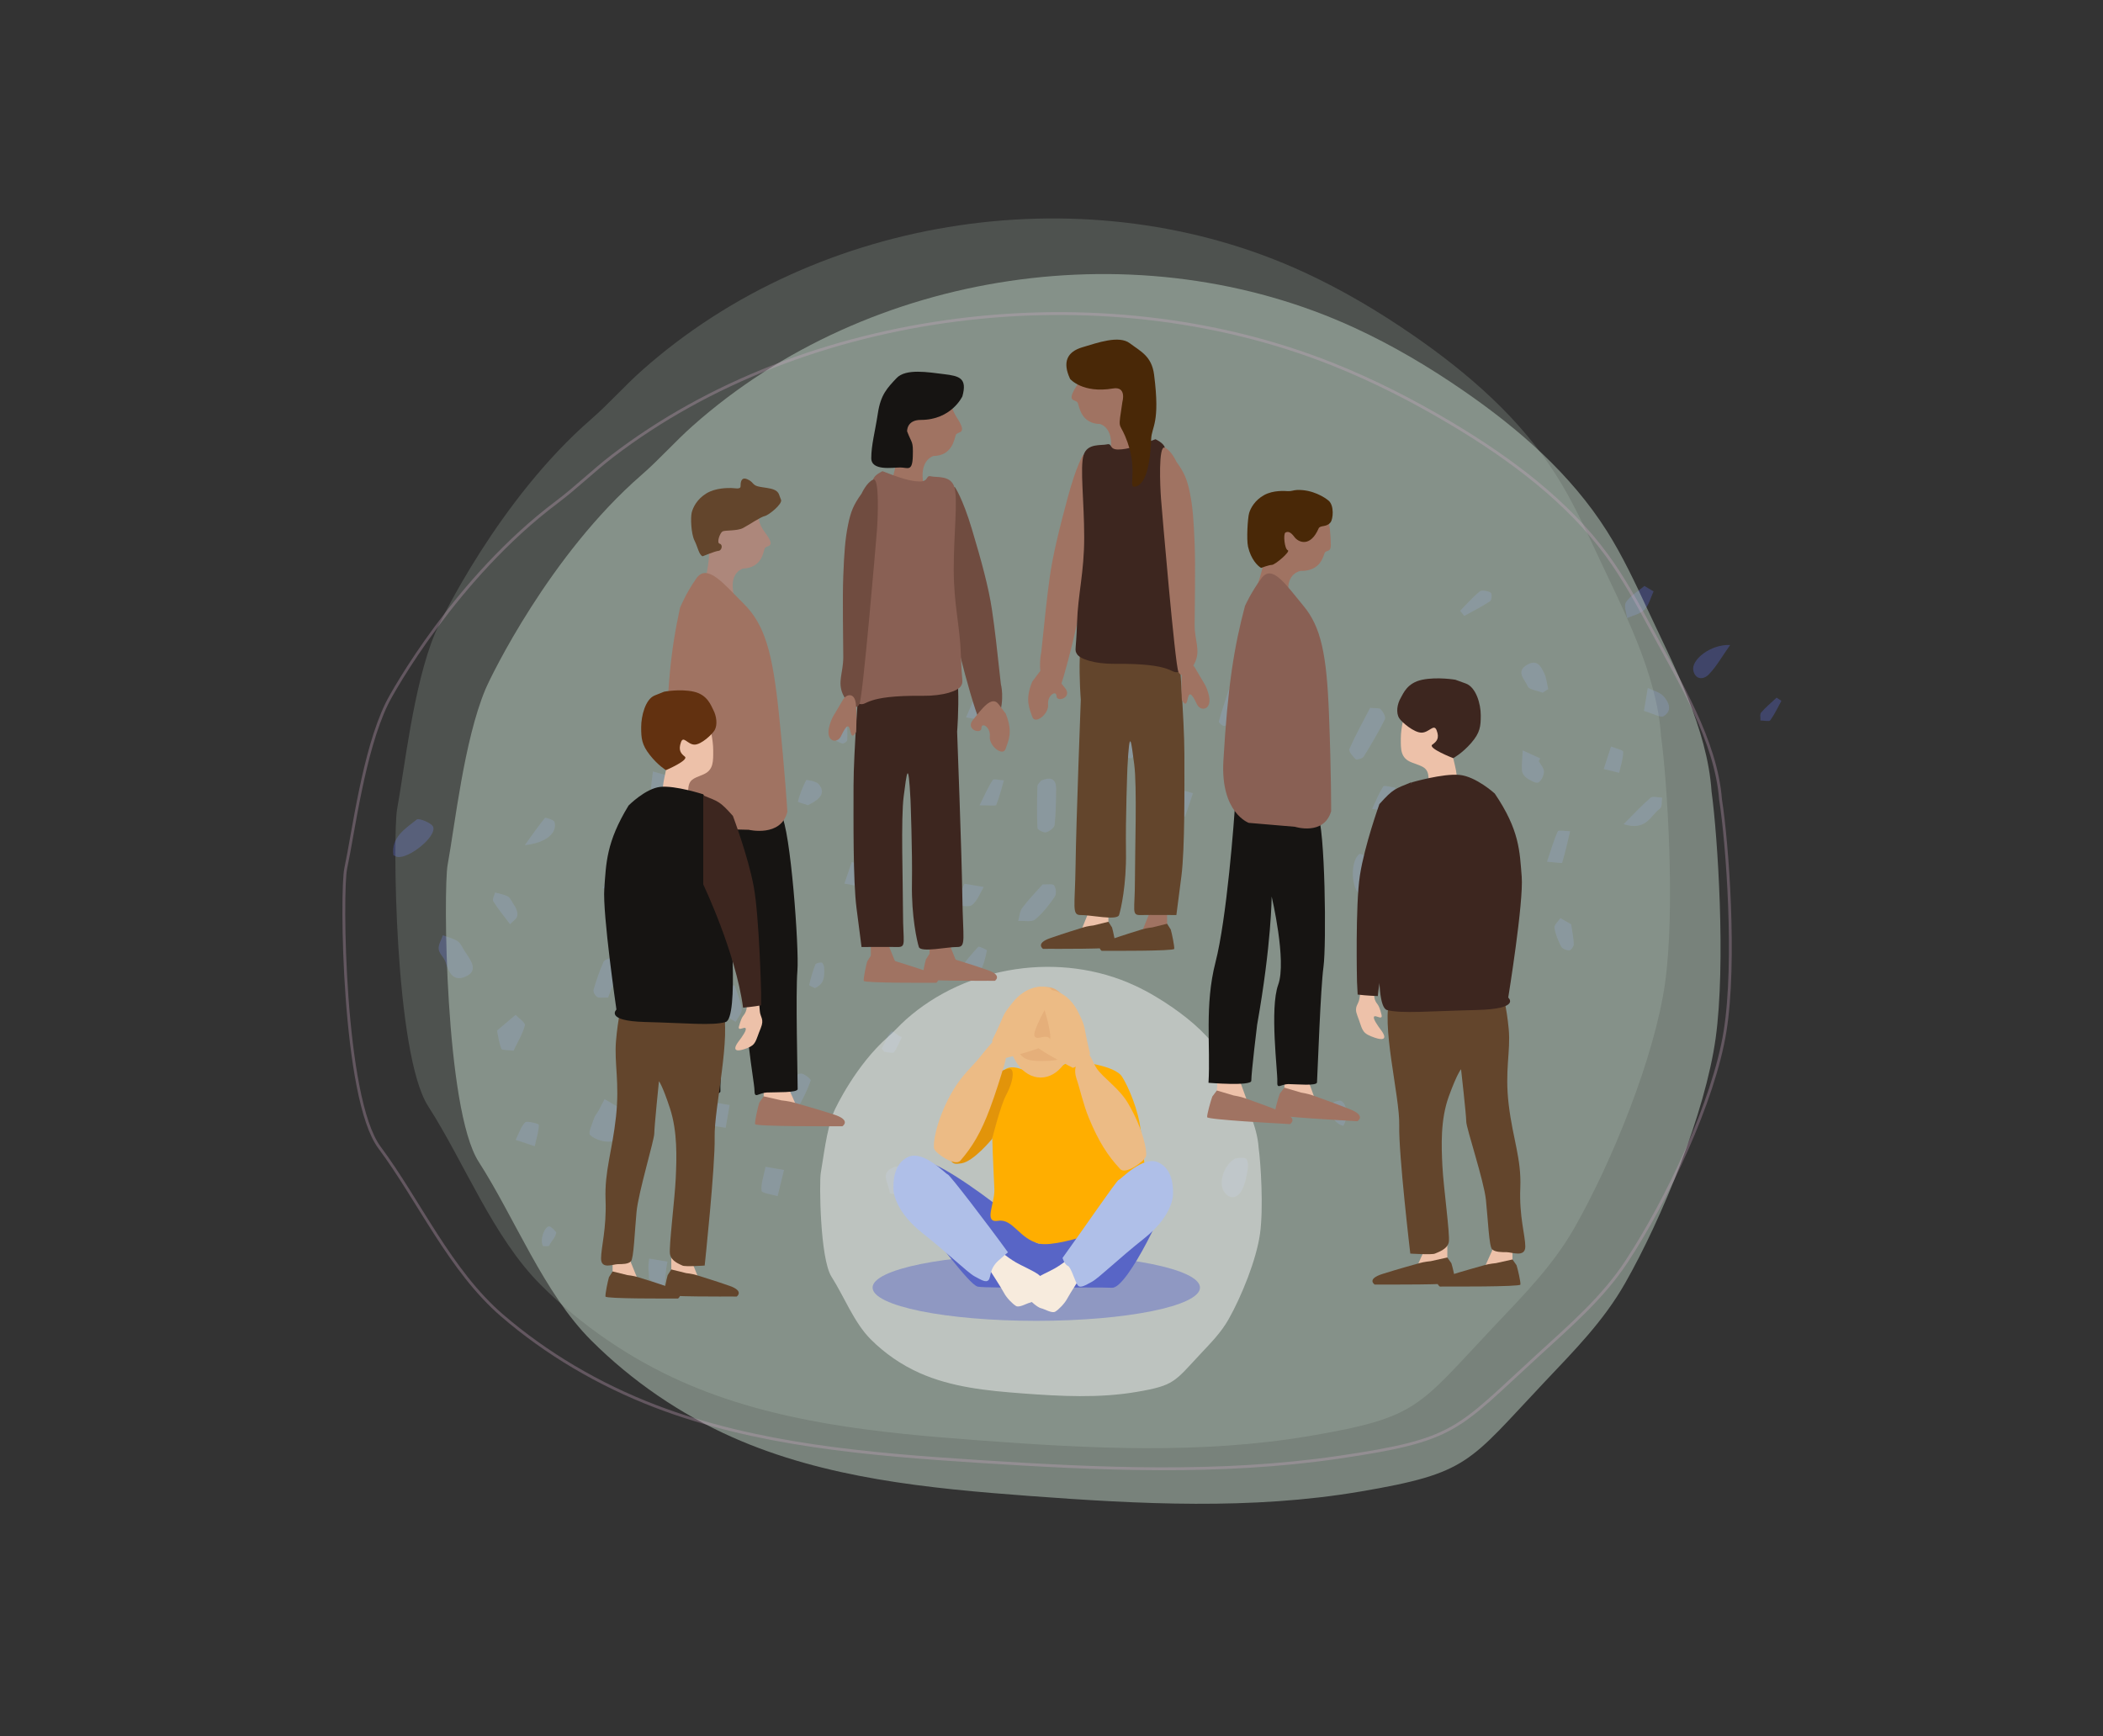 <?xml version="1.0" encoding="UTF-8"?>
<svg xmlns="http://www.w3.org/2000/svg" version="1.1" xmlns:xlink="http://www.w3.org/1999/xlink" viewBox="0 0 2223.2 1835.82">
  <rect x="0" y="0" width="2223.2" height="1835.82" fill="#333333" stroke="none"/>
  <!-- Generator: Adobe Illustrator 29.4.0, SVG Export Plug-In . SVG Version: 2.1.0 Build 152)  -->
  <defs>
    <style>
      .st0 {
        fill: #afbfe8;
      }

      .st1 {
        fill: url(#_ç_Ï_Í_Ó_Ì_Ì_πÚÍ_);
      }

      .st2 {
        fill: #ecbb85;
      }

      .st3 {
        fill: #f7ebdd;
      }

      .st4, .st5, .st6 {
        display: none;
      }

      .st4, .st7 {
        fill: #edc1a9;
      }

      .st8 {
        opacity: .2;
      }

      .st8, .st9 {
        fill: #bacfc0;
      }

      .st9 {
        opacity: .51;
      }

      .st10 {
        fill: #ad877b;
      }

      .st11 {
        fill: #fff;
      }

      .st12 {
        fill: #623110;
      }

      .st5, .st13 {
        fill: #a07362;
      }

      .st14 {
        fill: url(#_ç_Ï_Í_Ó_Ì_Ì_πÚÍ_1);
      }

      .st15 {
        fill: none;
        opacity: .3;
        stroke: #d4aaca;
        stroke-miterlimit: 10;
        stroke-width: 3px;
      }

      .st16 {
        fill: #704c40;
      }

      .st17 {
        opacity: .45;
      }

      .st17, .st18 {
        fill: #5865c6;
      }

      .st19 {
        fill: url(#_ç_Ï_Í_Ó_Ì_Ì_πÚÍ_3);
      }

      .st20 {
        fill: #3d261f;
      }

      .st21 {
        fill: #896054;
      }

      .st22 {
        fill: #ffae00;
      }

      .st23 {
        fill: #e5af7a;
      }

      .st24 {
        opacity: .37;
      }

      .st25 {
        fill: #f7ebdd;
      }

      .st26 {
        fill: #e2940a;
      }

      .st27 {
        fill: #63452c;
      }

      .st28 {
        fill: #f6f6f6;
        opacity: .5;
      }

      .st29 {
        fill: url(#_ç_Ï_Í_Ó_Ì_Ì_πÚÍ_2);
      }

      .st30 {
        fill: #492807;
      }
    </style>
    <radialGradient id="_ç_Ï_Í_Ó_Ì_Ì_πÚÍ_" data-name="ç‡‰Ï’ﬂÍ‡ ˜ÓÌ‡ ‚¥Ì¸πÚÍ‡" cx="778.75" cy="979.16" fx="778.75" fy="979.16" r="132.28" gradientTransform="translate(0 98.52) scale(1 .92)" gradientUnits="userSpaceOnUse">
      <stop offset=".57" stop-color="#161412"/>
      <stop offset=".8" stop-color="#161412"/>
      <stop offset="1" stop-color="#161412"/>
    </radialGradient>
    <radialGradient id="_ç_Ï_Í_Ó_Ì_Ì_πÚÍ_1" data-name="ç‡‰Ï’ﬂÍ‡ ˜ÓÌ‡ ‚¥Ì¸πÚÍ‡" cx="970.03" cy="443.98" fx="970.03" fy="443.98" r="49.97" gradientTransform="matrix(1,0,0,1,0,0)" xlink:href="#_ç_Ï_Í_Ó_Ì_Ì_πÚÍ_"/>
    <radialGradient id="_ç_Ï_Í_Ó_Ì_Ì_πÚÍ_2" data-name="ç‡‰Ï’ﬂÍ‡ ˜ÓÌ‡ ‚¥Ì¸πÚÍ‡" cx="706.73" cy="957.21" fx="706.73" fy="957.21" r="100.92" gradientTransform="matrix(1,0,0,1,0,0)" xlink:href="#_ç_Ï_Í_Ó_Ì_Ì_πÚÍ_"/>
    <radialGradient id="_ç_Ï_Í_Ó_Ì_Ì_πÚÍ_3" data-name="ç‡‰Ï’ﬂÍ‡ ˜ÓÌ‡ ‚¥Ì¸πÚÍ‡" cx="1217.22" cy="603.94" fx="1217.22" fy="603.94" r="118.93" gradientTransform="translate(135.15 315.43) rotate(3.33) scale(1.02 1)" xlink:href="#_ç_Ï_Í_Ó_Ì_Ì_πÚÍ_"/>
  </defs>
  <g id="Layer_37" class="st6">
    <rect class="st3" y="0" width="2223.2" height="1835.82"/>
  </g>
  <g id="_x31_1_x5F_Tackling_Isolation">
    <g class="st24">
      <g>
        <path class="st18" d="M982.52,810.12c23.1,8.86,16.68,24.76,18.89,37.25.86,4.88.3,10.55-1.72,15.1-2.11,4.77-6.05,11.18-10.46,12.16-4.38.97-12.29-2.79-14.99-6.61-2.16-3.06.98-9.34,2.12-14.13,1.69-7.13,4.26-14.14,5.38-21.33.99-6.33.51-12.85.77-22.45Z"/>
        <path class="st18" d="M653.1,1170.26c1.25,7.44,4.09,14.18,2.92,20.3-1.16,6.06-5.48,15.48-9.97,16.28-6.89,1.24-16.87-2.01-22.03-6.59-2.64-2.34,2.07-11.8,4-17.91.88-2.79,3.19-5.19,4.65-7.85,2.24-4.09,4.31-8.26,6.45-12.4,4.46,2.61,8.92,5.22,13.97,8.17Z"/>
        <path class="st18" d="M415.92,904.21c-2.74-18.73,12.4-27.99,24.76-37.82,2.01-1.6,15.58,3.6,17.22,7.79,3.98,10.13-25.46,33.91-37.81,31.86-1.54-.26-2.93-1.27-4.17-1.83Z"/>
        <path class="st18" d="M1448.43,748.4c5.28.59,9.84-.09,11.27,1.52,2.56,2.89,5.6,8.11,4.32,10.68-6.71,13.53-14.49,26.65-22.52,39.59-1.14,1.84-7.52,3.42-8.33,2.59-3.07-3.14-7.75-8.35-6.62-10.93,6.42-14.69,14.34-28.84,21.89-43.45Z"/>
        <path class="st18" d="M491.16,1005.48c.3.44.6.87.89,1.32,5.78,8.84,14.35,19.7-.32,25.95-13,5.53-17.61-5.42-20.67-15.43-1.48-4.83-6.8-8.97-7.32-13.7-.52-4.73,2.8-9.8,4.43-14.73,5.29,2.01,11.2,3.27,15.67,6.28,3.39,2.28,4.94,6.8,7.31,10.32Z"/>
        <path class="st18" d="M1100.57,825.36c11.43-4.83,16.02-.86,15.92,8.76-.13,12.72-.2,25.49-1.58,38.13-.32,2.97-5.38,6.71-9.06,7.76-2.43.69-9.02-2.7-9.1-4.45-.68-14.75-.47-29.54-.03-44.31.06-2.15,2.71-4.24,3.85-5.89Z"/>
        <path class="st18" d="M861.58,1044.77c-1.34-.72-6.28-2.52-6.09-3.43,1.53-7.31,3.74-14.54,6.5-21.56.53-1.35,4.47-2.33,6.66-2.1,1.09.11,2.45,3.3,2.57,5.15.76,12.68-1.06,17.6-9.64,21.95Z"/>
        <path class="st18" d="M1305.73,1224.92c1.82-.1,7.36-1.77,11.12-.11,2.26.99,2.88,7.32,2.24,10.96-1.4,7.94-2.6,16.4-6.64,23.34-4.3,7.39-12.13,10.08-18.5.75-5.99-8.78-.66-27.82,11.78-34.94Z"/>
        <path class="st18" d="M1102.24,935.05c4.21.24,10.69-.87,12.05,1.03,2.16,3.02,2.75,9.09.74,12.04-5.94,8.67-12.57,17.34-20.82,24.12-3.53,2.9-11.74,1.11-17.83,1.46,1.36-4.64,1.53-10.01,4.31-13.78,6.17-8.35,13.65-15.91,21.55-24.86Z"/>
        <path class="st18" d="M883.52,783.12c.28-7.93.37-16.07,1.07-24.17.12-1.33,3.14-3.6,4.54-3.44,2.17.24,5.72,2.07,5.86,3.45.77,7.81.92,15.7.7,23.54-.04,1.29-2.79,3.32-4.53,3.55-1.74.24-3.78-1.34-7.65-2.93Z"/>
        <path class="st18" d="M542.93,1110.88c-6.02-.79-12.2-.38-12.84-1.89-2.49-5.92-3.24-12.44-4.57-18.75-.08-.4.37-1.02.76-1.35,6.25-5.31,12.54-10.6,18.81-15.89,3.48,3.75,10.52,8.24,9.79,11.1-2.31,9.02-7.54,17.43-11.96,26.78Z"/>
        <path class="st18" d="M1420.02,1190.32c-10.22-2.34-17.06-16.22-11.14-24.08,1.2-1.6,7.4-3.1,9.06-2.19,6.64,3.66,7.33,18.55,2.08,26.26Z"/>
        <path class="st18" d="M1660.98,977.23c1.17,8.11,2.62,14.59,2.78,21.13.05,2.25-3.13,6.5-4.79,6.51-2.98.02-7.47-1.81-8.6-4.02-3.24-6.34-6.09-13.13-7.07-20.01-.43-3.03,4.03-6.71,6.27-10.1,3.88,2.21,7.76,4.41,11.41,6.49Z"/>
        <path class="st18" d="M642.86,1054.76c-5.49-.2-9.42.67-11.65-.72-2.22-1.39-4.33-5.41-3.7-7.62,2.84-9.96,6.32-19.81,10.45-29.39.87-2.01,6.42-4.41,8.15-3.63,3.63,1.64,9.18,5.95,8.63,7.99-3.04,11.22-7.68,22.09-11.88,33.36Z"/>
        <path class="st18" d="M1166.14,1267.94c-4.12-2.77-11.91-5.75-11.72-8.27.8-10.86,3.48-21.7,6.61-32.27.63-2.13,6.45-4.47,9.4-4.05,2.04.29,4.76,5.24,4.61,8-.62,11.41-2.23,22.78-3.47,34.16-1.81.81-3.62,1.61-5.44,2.42Z"/>
        <path class="st18" d="M574.14,1317.53c-3.92-6.17,1.47-20.71,6.43-20.94,1.78-.08,7.77,6,7.53,6.84-1.95,6.87-4.37,7.08-7.46,13.52-.54,1.12-4.9.48-6.51.58Z"/>
        <path class="st18" d="M1437.58,902.62c2.57,1.12,9.45,2.32,9.93,4.63,2.3,10.97,3.49,22.25,3.41,33.41-.01,1.83-9.43,6.12-12.55,4.97-9.76-3.6-11.74-35.86-.79-43.01Z"/>
        <path class="st18" d="M686.35,1330.71c9.73,1.61,14.53,2.41,19.34,3.21-2.58,10.61-1.3,15.39-3.88,26-5.53-1.1-15.88-6.99-15.85-7.95.31-9.75-1.55-8.95.39-21.25Z"/>
        <path class="st18" d="M1829.04,681.96c-8.92,12.58-14.56,22.93-22.72,31.24-5.86,5.97-14.37,5.25-16.26-4.56-2.11-10.97,18.11-27.6,38.98-26.68Z"/>
        <path class="st18" d="M1370.92,723.76c1.38-9.95,2.32-16.77,3.26-23.59,6.03,1.01,16.51.82,17.29,3.23,2.94,9.07,2.73,18.98,3.69,28.58-7.02-2.38-14.04-4.76-24.25-8.21Z"/>
        <path class="st18" d="M832.76,1171.17c-7.54-11.07,2.49-34.54,13.65-36.12,3.26-.46,11.21,5.96,10.71,7.39-3.59,10.11-8.39,19.95-14.01,29.29-.83,1.38-8.02-.39-10.34-.56Z"/>
        <path class="st18" d="M940.81,1261.69c-1.47-11.41-11.17-21.51,4.11-27.64,4.16-1.67,9.84-.25,14.82-.24-1.81,10.25-3.61,20.49-5.42,30.74-4.64-.98-9.28-1.96-13.5-2.86Z"/>
        <path class="st18" d="M809.3,1233.65c9.77,1.69,14.64,2.53,19.52,3.37-2.26,9.23-4.51,18.45-6.77,27.68-5.94-1.82-16.67-3.18-16.95-5.55-.87-7.48,2.18-15.33,4.2-25.5Z"/>
        <path class="st18" d="M1551.77,1066.84c9.18,2.37,13.91,3.59,18.65,4.82-4.13,8.89-7.59,18.15-12.96,26.39-1.1,1.69-9.31-.41-14.24-.76,2.62-9.32,5.23-18.63,8.55-30.44Z"/>
        <path class="st18" d="M763.16,1072.03c1.06-9.29,1.68-18.61,3.62-27.7.3-1.39,9.65-2.65,9.73-2.43,3.05,8.3,6.61,16.67,7.58,25.27.47,4.15-4.1,8.78-6.39,13.19-3.96-2.27-7.92-4.54-14.53-8.33Z"/>
        <path class="st18" d="M780.88,867.71c-9.76-3.95-14.45-5.85-19.14-7.74,4.3-8.13,8.25-16.45,13.44-24.09.49-.72,12.75,3.22,12.62,4.35-.91,7.89-3.64,15.61-6.92,27.49Z"/>
        <path class="st18" d="M1716.41,871.43c10.89-10.9,19.25-20.01,28.67-28.11,2.11-1.81,7.94-.07,12.06.04-.67,3.99.26,9.85-2.29,11.62-10.06,7.01-13.98,24.04-38.44,16.45Z"/>
        <path class="st18" d="M708.43,820.77c-2.84,10.66-5.11,19.18-7.37,27.71-4.67-1.28-13.36-2.5-13.38-3.84-.15-9.64,1.46-19.31,2.52-28.97,4.69,1.31,9.38,2.62,18.24,5.1Z"/>
        <path class="st18" d="M637.18,938.88c3.79-5.81,6.93-12.08,11.53-17.3,5.13-5.8,11.5-10.73,17.72-15.63.3-.24,6.67,4.24,6.28,5.15-4.48,10.45-9.27,20.86-15.16,30.69-1.05,1.76-7.53.84-11.5,1.16-2.96-1.36-5.91-2.72-8.87-4.08Z"/>
        <path class="st18" d="M1626.73,804.76c1.98,3.72,5.59,7.47,5.49,11.14-.11,4.04-2.61,9.57-6.06,11.44-2.28,1.24-8.52-2.25-12.12-4.67-2.53-1.7-4.92-5.1-5.08-7.86-.41-7.09.46-14.25.81-21.38,6.15,2.81,12.31,5.61,18.46,8.42-.5.97-1,1.94-1.5,2.9Z"/>
        <path class="st18" d="M1748.07,625.31c-3.09,6.58-4.79,14.25-9.7,19.41-4.21,4.42-12.09,5.98-18.35,8.8-.53-5.76-3.67-12.96-.99-16.96,4.52-6.75,12.73-11.46,19.39-17.03,3.22,1.93,6.44,3.85,9.66,5.78Z"/>
        <path class="st18" d="M1360.53,859.65c-2.03,11.94-3.68,21.61-5.38,31.59-8.9-4.17-10.92-10.47-10.3-17.77.78-9.17,1.2-18.98,15.68-13.82Z"/>
        <path class="st18" d="M1324.56,831.73c-8.03-3.4-12.06-5.1-16.08-6.8,7.62-7.28,14.69-15.19,23.25-21.42,2.14-1.56,9.07,2.27,13.8,3.63-6.76,7.93-13.53,15.86-20.97,24.59Z"/>
        <path class="st18" d="M1196.57,801.75c-7.4-.59-12.88-1.03-18.36-1.46,1.28-4.44,2.49-8.89,3.89-13.3.3-.94,1.09-1.93,1.97-2.5,5.98-3.9,11.9-7.93,18.33-11.12.59-.29,7.21,5.95,6.51,7.6-2.84,6.74-7.44,12.88-12.34,20.78Z"/>
        <path class="st18" d="M900.42,911.47c9.89,2.78,15.73,4.43,21.57,6.07-2.84,6.3-3.9,14.86-9.06,18.21-4.21,2.73-13.34-.75-20.28-1.48,2.2-6.47,4.41-12.93,7.77-22.8Z"/>
        <path class="st18" d="M1635.43,911.09c4.3-12.76,7.14-22.79,11.48-32.26.63-1.37,8.45-.05,12.95.03-2.65,11.18-5.11,22.4-8.43,33.41-.18.61-7.41-.51-16-1.19Z"/>
        <path class="st18" d="M1630.82,732.4c-5.52-2.18-14.55-3.29-15.83-6.76-2.57-6.97-13.45-15.51-.41-22.88,10.71-6.05,14.48,2.22,17.64,8.48,2.67,5.29,3.09,11.51,4.51,17.32-1.97,1.28-3.94,2.56-5.91,3.84Z"/>
        <path class="st18" d="M767.15,1192.41c-10.81-1.64-16.61-2.51-22.41-3.39,3.45-7.46,5.91-15.57,10.96-22,1.53-1.95,10.24.73,15.65,1.29-1.23,7.04-2.46,14.08-4.2,24.11Z"/>
        <path class="st18" d="M854.21,851.29c-1.68-.57-10.86-3.1-10.7-3.73,1.95-7.84,5-15.52,8.79-22.81.25-.49,10.53,1.24,13.04,4.15,7.43,8.6,3.12,15.47-11.12,22.39Z"/>
        <path class="st18" d="M1737.91,751.64c1.63-9.8,2.84-17.03,4.04-24.25,5.56,2.72,12.55,4.34,16.34,8.41,5.91,6.35,10.1,15.39.49,21.39-3.16,1.98-11.49-2.85-20.88-5.54Z"/>
        <path class="st18" d="M545.03,959.36c.06.25,2.52,4.79,1.84,8.9-.54,3.25-4.94,5.97-7.63,8.92-6.02-8-12.48-15.78-17.75-24.17-1.33-2.12,1.14-6.22,1.86-9.4,4.6,1.35,9.64,2.05,13.65,4.27,2.62,1.45,3.74,5.11,8.03,11.48Z"/>
        <path class="st18" d="M1299.64,727.24c5.89.35,9.18-.3,11.03.89,1.77,1.14,3.44,4.63,2.77,6.31-4.02,10.12-8.53,20.11-13.41,29.92-.83,1.67-4.47,3.38-6.45,3.08-2.02-.3-5.4-3.47-5.06-4.68,3.32-11.87,7.28-23.59,11.12-35.53Z"/>
        <path class="st18" d="M1019.62,934.43c8.94,1.47,14.65,2.41,20.36,3.35-3.95,6.54-6.56,14.47-12.37,19.09-3.45,2.75-11.95.28-18.17.16,3.06-6.8,6.13-13.6,10.18-22.6Z"/>
        <path class="st18" d="M932.04,1108.53c3.32-4.96,5.99-13.86,10.33-17.92,1.31-1.23,7.22,4.97,11.02,5.93-2.69,5.46-4.8,11.27-8.44,16.16-.95,1.28-6.61-.32-10.11-.6-.94-1.19-1.87-2.38-2.81-3.57Z"/>
        <path class="st18" d="M565.29,1211.91c-9.55-3.18-14.85-4.95-20.15-6.71,3.17-6.35,5.29-13.49,10.07-18.6,1.64-1.75,14.36,1.46,14.39,2.6.18,6.18-2.03,12.42-4.32,22.72Z"/>
        <path class="st18" d="M1014.85,1023.93c6.34-7.73,12.47-15.63,19.38-22.92.62-.65,9.28,3.16,9.1,3.95-1.76,7.74-3.19,16.11-7.79,22.48-2.04,2.83-11.1,1.51-16.97,2.08-1.24-1.86-2.48-3.73-3.72-5.59Z"/>
        <path class="st18" d="M1021.28,758.53c4.5-10.52,7.75-18.11,10.99-25.69,5.07,2.33,14.56,4.91,14.42,6.95-.51,7.25-3.63,14.63-7.43,21.16-.73,1.25-9.04-1.12-17.98-2.42Z"/>
        <path class="st18" d="M554.81,893.58c8.03-11.17,14.27-20.27,21.32-28.83.51-.62,9.44,2.1,10.06,4.29,3.27,11.62-9.03,22.24-31.38,24.53Z"/>
        <path class="st18" d="M1469.63,857.93c-9.4-1.26-14.25-1.91-19.1-2.57,3.79-8.08,7.03-16.44,11.87-23.96.86-1.34,8.35.81,12.77,1.35-1.69,7.68-3.38,15.35-5.55,25.18Z"/>
        <path class="st18" d="M1252.85,863.33c-8.41-1.24-12.75-1.88-17.1-2.52,4.17-8.44,7.99-17.07,13.02-25.07.55-.87,8.09,1.86,12.39,2.92-2.64,7.83-5.28,15.66-8.31,24.67Z"/>
        <path class="st18" d="M1533.31,887.81c-8.2-1.34-13.47-2.21-18.74-3.07,3.71-6.55,6.33-14.03,11.64-19.24,2.35-2.3,10.17-.02,15.51.19-2.51,6.6-5.02,13.2-8.41,22.12Z"/>
        <path class="st18" d="M1386.84,954.32c-8.53-2.23-13.23-3.46-17.93-4.69,4.47-7.77,8.4-15.87,13.88-23,1.02-1.33,8.26,1.27,12.63,2.06-2.6,7.76-5.2,15.53-8.59,25.63Z"/>
        <path class="st18" d="M1035.53,851.46c5.89-11.75,9.2-19.72,14.02-26.85.99-1.46,7.66.24,11.72.49-2.54,8.73-4.66,17.59-8.11,26.02-.49,1.2-7.41.24-17.63.35Z"/>
        <path class="st18" d="M1695.37,813.12c3.02-9.3,5.39-16.57,7.75-23.85,4.5,1.86,12.82,3.71,12.82,5.58.01,7.4-2.58,14.81-4.2,22.22-4.32-1.04-8.65-2.09-16.37-3.95Z"/>
        <path class="st18" d="M1543.57,645.78c6.86-6.96,13.26-14.37,20.87-20.57,2.01-1.63,8.47-.48,11.47,1.33,1.5.9,1.23,7.88-.65,9.13-8.63,5.75-18.11,10.44-27.29,15.52-1.47-1.8-2.94-3.61-4.41-5.41Z"/>
        <path class="st18" d="M1107.12,1222.27c-1.25,15.93-11.46,23.98-35.65,25.83,14.48-9.38,17.43-24.61,35.65-25.83Z"/>
        <path class="st18" d="M1883.23,740.98c-3.82,6.96-7.16,14.2-11.83,20.65-1.06,1.46-6.78.16-10.35.13.18-2.87-.84-6.6.77-8.45,4.89-5.61,10.8-10.5,16.31-15.66,1.7,1.11,3.4,2.22,5.1,3.33Z"/>
      </g>
    </g>
    <path class="st8" d="M1688.06,585.03c-13.06-28-26.17-56.08-42.67-82.2-38.03-60.17-92.92-107.96-151.5-148.39-36.57-25.24-74.92-47.99-115.27-66.6-226.54-104.52-513.14-62.11-699.69,103.55-18.69,16.6-35.24,35.52-54.11,51.93-97.24,84.56-159.39,213.09-165.12,226.82-22.63,54.17-32.25,144-39.92,185.54-4.57,24.79-2.77,258.44,32.81,313.83,38.53,59.97,68.67,138.71,119.12,189.05,42.97,42.88,93.89,77.77,149.38,102.38,98.05,43.47,207.08,54.01,314.04,61.98,116.46,8.67,234.3,14.89,349.43-4.67,115.14-19.56,114.3-30.58,194.5-115.47,31.85-33.72,62.61-64.57,85.54-104.89,39.24-68.99,84.78-180.39,95.7-259,10.91-78.61,2.18-213.06-4.32-260.72-4.43-66.69-40.16-133.6-67.92-193.13Z"/>
    <path class="st9" d="M1741.48,643.82c-13.06-28-26.17-56.08-42.67-82.2-38.03-60.17-92.92-107.96-151.5-148.39-36.57-25.24-74.92-47.99-115.27-66.6-226.54-104.52-513.14-62.11-699.69,103.55-18.69,16.6-35.24,35.52-54.11,51.93-97.24,84.56-159.39,213.09-165.12,226.82-22.63,54.17-32.25,144-39.92,185.54-4.57,24.79-2.77,258.44,32.81,313.83,38.53,59.97,68.67,138.71,119.12,189.05,42.97,42.88,93.89,77.77,149.38,102.38,98.05,43.47,207.08,54.01,314.04,61.98,116.46,8.67,234.3,14.89,349.43-4.67,115.14-19.56,114.3-30.58,194.5-115.47,31.85-33.72,62.61-64.57,85.54-104.89,39.24-68.99,84.78-180.39,95.7-259,10.91-78.61,2.18-213.06-4.32-260.72-4.43-66.69-40.16-133.6-67.92-193.13Z"/>
    <path class="st15" d="M1745.03,664.14c-14.21-26.3-28.46-52.69-46.42-77.22-41.36-56.52-101.07-101.42-164.79-139.4-39.77-23.71-81.5-45.08-125.38-62.57-246.42-98.19-558.17-58.35-761.09,97.28-20.33,15.6-38.33,33.37-58.85,48.78-105.77,79.44-173.37,200.17-179.62,213.08-24.62,50.89-35.08,135.27-43.42,174.3-4.97,23.28-3.02,242.78,35.69,294.81,41.91,56.33,74.69,130.3,129.57,177.6,46.74,40.28,102.12,73.06,162.49,96.18,106.65,40.84,225.26,50.74,341.6,58.22,126.69,8.15,254.86,13.99,380.1-4.39,125.24-18.37,124.33-28.72,211.57-108.47,34.65-31.68,68.1-60.65,93.05-98.53,42.68-64.81,92.22-169.46,104.09-243.31,11.87-73.85,2.37-200.16-4.7-244.93-4.82-62.64-43.68-125.51-73.88-181.43Z"/>
    <path class="st28" d="M1307.02,1145.84c-4.52-9.77-9.06-19.58-14.78-28.69-13.17-21-32.19-37.69-52.48-51.8-12.67-8.81-25.96-16.75-39.93-23.25-78.48-36.49-177.77-21.68-242.4,36.15-6.48,5.79-12.21,12.4-18.74,18.13-33.69,29.52-55.22,74.38-57.2,79.18-7.84,18.91-11.17,50.26-13.83,64.77-1.58,8.65-.96,90.21,11.37,109.55,13.35,20.93,23.79,48.42,41.27,65.99,14.89,14.97,32.52,27.15,51.75,35.74,33.97,15.17,71.74,18.85,108.79,21.63,40.35,3.03,81.17,5.2,121.05-1.63,39.89-6.83,39.6-10.67,67.38-40.31,11.04-11.77,21.69-22.54,29.63-36.61,13.59-24.08,29.37-62.97,33.15-90.41,3.78-27.44.76-74.37-1.5-91.01-1.54-23.28-13.91-46.64-23.53-67.41Z"/>
    <g>
      <path class="st7" d="M818.97,1169.84h0c-6.41,0-11.65-4.81-11.65-10.69v-15.42c0-5.88,5.24-10.69,11.65-10.69h0c6.41,0,11.65,4.81,11.65,10.69l14.34,32.4c-13.49-5.13-19.58-6.29-25.99-6.29Z"/>
      <path class="st13" d="M802.68,1165.86c-1.48,4.53-4.93,19.93-4.44,22.65s83.22,2.27,83.22,2.27l9.05.03s10.03-6.34-9.05-12.47-37.35-11.15-41.78-12.47c-5.76-1.72-13.49-2.42-13.49-2.42l-18.88-4.29-4.64,6.71Z"/>
      <path class="st10" d="M801.36,542.56c.69,16.01,8.98,20.54,12.44,28.39,3.45,7.85-4.15,5.6-5.53,9.22-1.38,3.62-2.76,20.07-22.82,20.98,0,0-13.81,3.62-10.35,24.16,3.45,20.54-32.48,0-32.48,0,0,0,6.91-25.37,6.91-39.26s-17.27-32.01-12.44-38.66c4.84-6.64,18.66-24.16,34.55-21.14,15.89,3.02,29.71,16.31,29.71,16.31Z"/>
      <path class="st4" d="M744.3,1177.18h0c-6.41,0-11.65-4.81-11.65-10.69v-15.42c0-5.88,5.24-10.69,11.65-10.69h0c6.41,0,11.65,4.81,11.65,10.69l14.34,32.4c-13.49-5.13-19.58-6.29-25.99-6.29Z"/>
      <path class="st5" d="M728.01,1173.2c-1.48,4.53-4.93,19.93-4.44,22.65s83.22,2.27,83.22,2.27l9.05.03s10.03-6.34-9.05-12.47c-19.08-6.13-37.35-11.15-41.78-12.47-5.76-1.72-13.49-2.42-13.49-2.42l-18.88-4.29-4.64,6.71Z"/>
      <path class="st1" d="M718.64,1158.7c0-39.87-9.87-83.36,0-130.48,9.87-47.12,12.1-152.22,11.97-179.4-.13-27.18,43.29-1.81,63.03,0,19.74,1.81,22.34-1.83,32.18,12.69,9.85,14.51,19.13,141.35,17.16,164.91-1.97,23.56.27,110.46.27,125.04,0,4.08-22.96,3.17-32.34,3.62-9.37.45-13.32,7.25-13.32-2.27s-13.82-77.92-5.43-104.2c8.39-26.28-13.41-94.69-13.41-94.69,0,0-3.01,50.44-14.2,139.23,0,0-3.49,51.24-2.96,60.71.33,5.93-42.95,4.83-42.95,4.83Z"/>
      <path class="st13" d="M718.92,642.53c-9.77,44.7-14.52,86.68-14.52,168.23,0,56.18,33.51,65.24,33.51,65.24l53.62,1.33s34.13,8.15,40.83-19.03c0,0-2.3-39.62-9-104.29-6.7-64.66-15.08-93.66-36.86-115.41-21.78-21.75-38.84-43.24-50.26-27.18-11.17,15.71-17.31,31.11-17.31,31.11Z"/>
      <path class="st27" d="M742.75,588.17c-3.95-1.81-4.93-9.36-8.55-16.61-3.62-7.25-4.28-24.16-2.96-29.6,1.32-5.44,5.59-14.2,15.46-20.24,9.87-6.04,22.73-5.74,26.33-5.74s9.85,1.81,9.85-1.81.33-10.27,6.91-7.55c6.58,2.72,5.59,6.04,11.18,7.55,5.59,1.51,13.16,1.51,18.09,3.93,4.93,2.42,4.61,6.04,6.58,10.27s-12.83,16.31-17.11,17.22c-4.28.91-16.78,9.36-23.03,12.69-6.25,3.32-19.08,2.11-21.71,3.62-2.63,1.51-6.58,12.08-2.96,12.99s2.3,7.25-1.32,7.55c-3.62.3-16.78,5.74-16.78,5.74Z"/>
      <path class="st18" d="M765.02,1153.87"/>
    </g>
    <g>
      <path class="st13" d="M1004.81,418.85c.13,17.45,8.25,22.65,11.43,31.31s-4.34,5.96-5.85,9.86-3.47,21.76-23.54,22.1c0,0-13.93,3.5-11.2,25.97,2.73,22.47-32.46-1.05-32.46-1.05,0,0,7.8-27.39,8.29-42.52.49-15.12-16.14-35.41-11.07-42.49,5.07-7.08,19.5-25.7,35.28-21.9,15.78,3.8,29.12,18.71,29.12,18.71Z"/>
      <path class="st13" d="M992.34,1018.05h0c-5.32,0-9.68-4.35-9.68-9.68v-13.95c0-5.32,4.35-9.68,9.68-9.68h0c5.32,0,9.68,4.35,9.68,9.68l11.92,29.32c-11.21-4.65-16.27-5.69-21.59-5.69Z"/>
      <path class="st13" d="M978.81,1014.44c-1.23,4.1-4.1,18.04-3.69,20.5s69.15,2.05,69.15,2.05l7.52.03s8.34-5.74-7.52-11.29c-15.85-5.55-31.03-10.09-34.71-11.29-4.79-1.56-11.21-2.19-11.21-2.19l-15.69-3.88-3.85,6.07Z"/>
      <path class="st13" d="M930.29,1024.69h0c-5.32,0-9.68-4.35-9.68-9.68v-13.95c0-5.32,4.35-9.68,9.68-9.68h0c5.32,0,9.68,4.35,9.68,9.68l11.92,29.32c-11.21-4.65-16.27-5.69-21.59-5.69Z"/>
      <path class="st13" d="M916.76,1016.54c-1.23,4.1-4.1,18.04-3.69,20.5.41,2.46,69.15,2.05,69.15,2.05l7.52.03s8.34-5.74-7.52-11.29c-15.85-5.55-31.03-10.09-34.71-11.29-4.79-1.56-11.21-2.19-11.21-2.19l-15.69-3.88-3.85,6.07Z"/>
      <path class="st20" d="M908.61,716.03s-6.29,79.21-6.29,114.74-.62,99.67,3.14,129.28c3.77,29.61,5.33,41.23,5.33,41.23,0,0,28.04-.22,37.9,0,9.87.22,5.92-4.72,5.92-36.3s-2.39-99.67.78-123.36c3.17-23.68,4.79-41.15,7.17,4.09,0,0,2.09,54.13,1.51,88.67-.58,34.54,5.34,60.76,7.31,66.89,1.97,6.13,30.59-.21,40.46,0,9.87.21,6.09-8.67,5.51-53.08-.58-44.41-5.51-174.67-5.51-174.67,0,0,7.47-90.79-14.03-90.79s-85.8-15.2-89.23,33.29Z"/>
      <path class="st16" d="M1009.46,515s8.03,11.19,18.03,44.57c10,33.38,17.69,61.6,21.11,84.76s4.95,37.95,9.49,79.11c0,0,4.33,15.62-2.39,34.66-6.72,19.05-14.54,4.66-18.41,5.96s-30.75-96.54-32.28-121.08c-1.53-24.54-4.91-94.47-6.95-111.34-2.04-16.88,11.4-16.65,11.4-16.65Z"/>
      <path class="st21" d="M932.92,498.2c17.76,6.91,29.61,10.86,39.47,10.86s5.92-6.91,11.84-5.43c5.92,1.48,20.72-1.48,24.67,11.35,3.95,12.83-.66,49.34-.66,86.84s6.59,59.79,7.57,90.38c.99,30.59,2.96,28.28,0,33.21-2.96,4.93-17.82,10.52-40.67,10.28-62.29-.66-57.65,10.88-66.54,8.57-33-8.61,3.52-98.38,7.53-140.46,3.31-34.73,5.92-91.78,6.91-96.71.99-4.93,9.87-8.88,9.87-8.88Z"/>
      <path class="st16" d="M910.81,521.89c-8.48,11.84-11.44,18.75-14.4,33.55-2.96,14.8-3.95,28.62-4.93,53.29-.99,24.67,0,69.08,0,85.86s-6.32,26.23-.44,39.47c3.27,7.36,13.34,19.16,17.58,10.2,3.58-7.58,17.4-170.07,18.39-182.89s2.96-57.24-3.95-54.28c-6.91,2.96-12.25,14.8-12.25,14.8Z"/>
      <path class="st13" d="M1063.18,754.52c7.89,19.29,2.96,28.17,0,37.05-2.96,8.88-17.76-2.96-16.78-12.83.99-9.87-8.88-15.79-8.88-8.88s-17.51,1.57-8.87-8.88c8.64-10.45,19.57-26.36,27.05-16.41l7.48,9.95Z"/>
      <path class="st14" d="M1017.38,419.09c5.34-19.24-2.97-21.54-19.54-23.52-16.57-1.97-40.25-6.25-50.12,4.28-9.87,10.53-16.68,17.43-19.69,37.17-3.01,19.74-6.96,33.55-6.96,47.37s22.7,9.87,30.59,9.87,12.83,4.93,13.32-11.84c.49-16.78-.9-12.83-6.02-26.38,0,0-.66-12.06,14.4-12.06,32.57,0,44-24.89,44-24.89Z"/>
      <path class="st13" d="M904.97,773.98c-9.22,15.67-2.68-23.8-15.98,4.51-3.98,8.47-17.5,5.9-11.84-12.15,2.97-9.46,3.45-8.05,13.9-26.36,3.63-6.35,12.43-8.17,13.74,4.21,1.32,12.5.19,29.79.19,29.79Z"/>
    </g>
    <g>
      <path class="st13" d="M1145.05,385.05c-.13,17.45-8.25,22.65-11.43,31.31-3.18,8.66,4.34,5.96,5.85,9.86,1.51,3.9,3.47,21.76,23.54,22.1,0,0,13.93,3.5,11.2,25.97-2.73,22.47,32.46-1.05,32.46-1.05,0,0-7.8-27.39-8.29-42.52-.49-15.12,16.14-35.41,11.07-42.49-5.07-7.08-19.5-25.7-35.28-21.9-15.78,3.8-29.12,18.71-29.12,18.71Z"/>
      <path class="st7" d="M1162.07,984.25h0c5.32,0,9.68-4.35,9.68-9.68v-13.95c0-5.32-4.35-9.68-9.68-9.68h0c-5.32,0-9.68,4.35-9.68,9.68l-11.92,29.32c11.21-4.65,16.27-5.69,21.59-5.69Z"/>
      <path class="st27" d="M1175.6,980.64c1.23,4.1,4.1,18.04,3.69,20.5-.41,2.46-69.15,2.05-69.15,2.05l-7.52.03s-8.34-5.74,7.52-11.29c15.85-5.55,31.03-10.09,34.71-11.29,4.79-1.56,11.21-2.19,11.21-2.19l15.69-3.88,3.85,6.07Z"/>
      <path class="st13" d="M1224.12,990.89h0c5.32,0,9.68-4.35,9.68-9.68v-13.95c0-5.32-4.35-9.68-9.68-9.68h0c-5.32,0-9.68,4.35-9.68,9.68l-11.92,29.32c11.21-4.65,16.27-5.69,21.59-5.69Z"/>
      <path class="st27" d="M1237.65,982.74c1.23,4.1,4.1,18.04,3.69,20.5-.41,2.46-69.15,2.05-69.15,2.05l-7.52.03s-8.34-5.74,7.52-11.29c15.85-5.55,31.03-10.09,34.71-11.29,4.79-1.56,11.21-2.19,11.21-2.19l15.69-3.88,3.85,6.07Z"/>
      <path class="st27" d="M1245.79,682.23s6.29,79.21,6.29,114.74c0,35.53.62,99.67-3.14,129.28-3.77,29.61-5.33,41.23-5.33,41.23,0,0-28.04-.22-37.9,0-9.87.22-5.92-4.72-5.92-36.3,0-31.58,2.39-99.67-.78-123.36-3.17-23.68-4.79-41.15-7.17,4.09,0,0-2.09,54.13-1.51,88.67.58,34.54-5.34,60.76-7.31,66.89-1.97,6.13-30.59-.21-40.46,0-9.87.21-6.09-8.67-5.51-53.08.58-44.41,5.51-174.67,5.51-174.67,0,0-7.47-90.79,14.03-90.79,21.5,0,85.8-15.2,89.23,33.29Z"/>
      <path class="st13" d="M1145.01,480.92s-7.12,11.25-16.14,44.69c-9.02,33.45-15.98,61.7-19.16,84.89-3.18,23.18-4.63,37.97-8.93,79.15,0,0-3.92,15.64,1.82,34.63,5.74,18.98,12.71,4.54,16.09,5.82s27.69-96.73,29.23-121.27c1.53-24.54,5.03-94.46,6.95-111.34,1.92-16.88-9.86-16.56-9.86-16.56Z"/>
      <path class="st20" d="M1221.49,464.4c-17.76,6.91-29.61,10.86-39.47,10.86-9.87,0-5.92-6.91-11.84-5.43-5.92,1.48-20.72-1.48-24.67,11.35-3.95,12.83.66,49.34.66,86.84,0,37.5-6.59,59.79-7.57,90.38-.99,30.59-2.96,28.28,0,33.21,2.96,4.93,17.82,10.52,40.67,10.28,62.29-.66,57.65,10.88,66.54,8.57,33-8.61-3.52-98.38-7.53-140.46-3.31-34.73-5.92-91.78-6.91-96.71-.99-4.93-9.87-8.88-9.87-8.88Z"/>
      <path class="st13" d="M1243.6,488.09c8.48,11.84,11.44,18.75,14.4,33.55,2.96,14.8,3.95,28.62,4.93,53.29.99,24.67,0,69.08,0,85.86,0,16.78,6.32,26.23.44,39.47-3.27,7.36-13.34,19.16-17.58,10.2-3.58-7.58-17.4-170.07-18.39-182.89-.99-12.83-2.96-57.24,3.95-54.28,6.91,2.96,12.25,14.8,12.25,14.8Z"/>
      <path class="st13" d="M1091.22,720.72c-7.89,19.29-2.96,28.17,0,37.05,2.96,8.88,17.76-2.96,16.78-12.83-.99-9.87,8.88-15.79,8.88-8.88s17.51,1.57,8.87-8.88-19.57-26.36-27.05-16.41l-7.48,9.95Z"/>
      <path class="st30" d="M1131.3,400.69c-8.51-18.07-3.03-28.8,12.97-33.54,16-4.74,38.62-12.94,50.12-4.23,11.5,8.71,23.14,13.52,25.67,33.32,6.63,51.82-2.59,54.36-3.11,68.16-1.45,38.26-9.45,48.88-17.24,50.21-7.78,1.33,4.61-18.53-10.27-53.48-6.57-15.44-7.49-5.63-2.89-36.22,0,0,4.83-16.71-10.02-14.17-32.1,5.49-45.24-10.05-45.24-10.05Z"/>
      <path class="st13" d="M1249.44,740.18c9.22,15.67,2.68-23.8,15.98,4.51,3.98,8.47,17.5,5.9,11.84-12.15-2.97-9.46-3.45-8.05-13.9-26.36-3.63-6.35-12.43-8.17-13.74,4.21-1.32,12.5-.19,29.79-.19,29.79Z"/>
    </g>
    <g>
      <path class="st11" d="M743.45,841.01"/>
      <path class="st7" d="M748.71,756.35c1.97,13.82,5.26,25.66,5.26,36.84s.66,21.05-10.53,25.66c-11.18,4.61-15.5,5.32-15.98,17.13-.47,11.81-1.79,19.05-11.66,19.05-9.87,0-11.18-5.03-14.47-14.03-3.29-9,5.26-30.71,3.29-35.31-1.97-4.61-12.5-9.21-15.79-19.08-3.29-9.87-4.61-40.13,0-42.11,4.61-1.97,40.13-5.92,49.34,0,9.21,5.92,10.53,11.84,10.53,11.84Z"/>
      <path class="st7" d="M719.35,1351.87h0c-5.32,0-9.68-4.35-9.68-9.68v-13.95c0-5.32,4.35-9.68,9.68-9.68h0c5.32,0,9.68,4.35,9.68,9.68l11.92,29.32c-11.21-4.65-16.27-5.69-21.59-5.69Z"/>
      <path class="st27" d="M705.82,1348.26c-1.23,4.1-4.1,18.04-3.69,20.5.41,2.46,69.15,2.05,69.15,2.05l7.52.03s8.34-5.74-7.52-11.29c-15.85-5.55-31.03-10.09-34.71-11.29-4.79-1.56-11.21-2.19-11.21-2.19l-15.69-3.88-3.85,6.07Z"/>
      <path class="st7" d="M657.3,1358.51h0c-5.32,0-9.68-4.35-9.68-9.68v-13.95c0-5.32,4.35-9.68,9.68-9.68h0c5.32,0,9.68,4.35,9.68,9.68l11.92,29.32c-11.21-4.65-16.27-5.69-21.59-5.69Z"/>
      <path class="st27" d="M643.77,1350.36c-1.23,4.1-4.1,18.04-3.69,20.5.41,2.46,69.15,2.05,69.15,2.05l7.52.03s8.34-5.74-7.52-11.29c-15.85-5.55-31.03-10.09-34.71-11.29-4.79-1.56-11.21-2.19-11.21-2.19l-15.69-3.88-3.85,6.07Z"/>
      <path class="st27" d="M662.07,1042.51c-4.93,17.76-8.88,34.54-10.86,58.22-1.97,23.68,3.95,43.42,0,79.93-3.95,36.51-12.2,57.24-11.04,87.83s-4.75,50.33-4.75,62.17,12.83,5.92,17.76,5.92,10.86,0,13.82-2.96c2.96-2.96,3.95-31.58,5.92-52.3,1.97-20.72,18.75-75.99,18.75-82.89,0-6.91,4.93-55.26,4.93-55.26,0,0,3.55,3.95,11.64,28.62,8.09,24.67,7.11,52.3,6.12,74.01-.99,21.71-7.31,72.04-6.12,79.93s10.38,10.86,13.19,12.34c2.8,1.48,23.53,0,23.53,0,0,0,11.2-105.1,10.53-135.69-.67-30.59,18.08-108.55,8.22-136.18-9.87-27.63-101.64-23.68-101.64-23.68Z"/>
      <path class="st29" d="M664.5,851.68c-23.68,38.84-23.68,60.92-25.66,87.76-1.97,26.84,12.83,127.96,12.83,127.96,0,0-12.83,12.07,30.59,13.16,43.42,1.09,71.05,4.08,84.87,0,13.82-4.08,5.92-112.56,0-160.77-5.92-48.21-23.68-79.97-23.68-79.97,0,0-29.61-9.57-45.39-7.85-15.79,1.72-33.55,19.7-33.55,19.7Z"/>
      <path class="st7" d="M804.24,1087.02c-5.69,13.72-4.68,17.49-14.49,21.22-20.46,7.76-9.48-6.41-9.48-6.41,0,0,6.85-8.69,7.93-12.47,1.95-6.85-8.93,2.75-6.96-4.31,3.65-13.07,4.83-9.66,7.32-15.88,1.86-4.63-.44-14.99,7.24-16.94,5.59-1.42,6.45,3.12,7.42,16.64.49,6.79,5.02,8.5,1.02,18.15Z"/>
      <path class="st20" d="M743.45,841.01c15.79,6.42,17.33,5.84,31.36,21.68,0,0,16.01,42.58,21.93,74.29,5.92,31.72,7.89,112.33,7.89,112.33v13.62c-7.75,1.5-19.08,2.47-19.08,2.47-7.89-58.75-42.11-130.28-42.11-130.28v-94.11Z"/>
      <path class="st12" d="M702,731.35s17.11-3.29,31.58,0c14.47,3.29,18.14,14.86,20.4,19.08,3.53,6.58,4.76,15.95,1.47,21.65-2.44,4.21-13.97,15.2-21.21,15.2-7.24,0-11.76-9.79-14.32-2.63-3.11,8.71,0,12.09,4.04,15.3,4.72,3.75-19.91,14.32-19.91,14.32,0,0-8.55-5.12-17.1-16.05-8.55-10.94-9.13-17.52-9.13-29.36,0-11.84,4.44-29.61,14.31-33.55l9.87-3.95Z"/>
    </g>
    <g>
      <path class="st7" d="M1368.19,1161.03h0c-6.08-.35-10.78-5.35-10.45-11.1l.88-15.07c.33-5.75,5.58-10.16,11.66-9.81h0c6.08.35,10.78,5.35,10.45,11.1l11.78,32.46c-12.51-5.76-18.24-7.22-24.32-7.58Z"/>
      <path class="st13" d="M1352.96,1156.24c-1.66,4.35-5.82,19.21-5.5,21.9.31,2.68,78.89,6.81,78.89,6.81l8.59.53s9.89-5.65-7.88-12.69c-17.77-7.05-34.83-12.96-38.96-14.5-5.37-2-12.67-3.11-12.67-3.11l-17.69-5.24-4.78,6.3Z"/>
      <path class="st13" d="M1395.22,547.39c7.13-13.77,11.31,4.98,11.66,28.56.13,8.54-4.78,5.2-6.48,8.66s-4.15,19.44-25.72,19.03c0,0-15.02,2.65-12.53,22.95,2.49,20.3-34.84-2.11-34.84-2.11,0,0,8.91-24.35,9.73-37.93.82-13.58-16.64-32.41-11.06-38.6,5.58-6.18,21.44-22.41,38.31-18.42,16.87,3.98,30.91,17.87,30.91,17.87Z"/>
      <path class="st7" d="M1296.87,1164.08h0c-6.08-.35-10.78-5.35-10.45-11.1l.88-15.07c.33-5.75,5.58-10.16,11.66-9.81h0c6.08.35,10.78,5.35,10.45,11.1l11.78,32.46c-12.51-5.76-18.24-7.22-24.32-7.58Z"/>
      <path class="st13" d="M1281.64,1159.29c-1.66,4.35-5.82,19.21-5.5,21.9.31,2.68,78.89,6.81,78.89,6.81l8.59.53s9.89-5.65-7.88-12.69c-17.77-7.05-34.83-12.96-38.96-14.5-5.37-2-12.67-3.11-12.67-3.11l-17.69-5.24-4.78,6.3Z"/>
      <path class="st19" d="M1277.58,1144.84c2.26-38.97-4.32-82.02,7.41-127.55,11.73-45.53,19.74-148.17,21.17-174.75,1.43-26.58,39.81.54,57.81,3.36,18,2.82,20.59-.6,28.8,14.12,8.21,14.71,9.52,139.2,6.37,162.13-3.15,22.93-6.03,108-6.86,122.25-.23,3.99-21.24,1.88-29.87,1.82-8.62-.06-12.63,6.38-12.09-2.92.54-9.3-8.25-76.91.94-102.15,9.19-25.24-6.92-93.28-6.92-93.28,0,0-.07,49.47-15.37,135.68,0,0-6.11,49.9-6.16,59.19-.04,5.81-45.23,2.11-45.23,2.11Z"/>
      <path class="st21" d="M1316.11,640.77c-11.45,43.18-18.16,83.97-22.79,163.69-3.19,54.92,26.83,65.55,26.83,65.55l48.79,4.14s30.64,9.78,38.29-16.44c0,0,.16-38.86-2.28-102.43-2.43-63.57-8.42-92.36-27.04-114.77-18.61-22.41-32.94-44.33-44.26-29.23-11.07,14.76-17.55,29.49-17.55,29.49Z"/>
      <path class="st30" d="M1333.23,600.46c-3.65-1.99-10.81-9.11-13.85-22.43-1.75-7.69-.39-30.41,1.17-35.65,1.56-5.24,6.12-13.57,15.83-18.93,9.71-5.36,21.91-4.36,25.33-4.16,3.42.2,5.91-1.09,9.46-1.23,16.38-.65,29.55,7.94,33.5,11.4,5.89,5.16,4.71,19.35,1.87,22.9-4.37,5.46-10.91,2.6-12.57,6.41-8.66,19.95-21.11,15.03-25.66,8.88-4.03-5.45-6.79-5.92-9.37-4.58-2.58,1.33-.93,17.6,2.46,18.69,3.38,1.09-13.32,15.41-16.77,15.5-3.45.1-11.39,3.19-11.39,3.19Z"/>
    </g>
    <g>
      <ellipse class="st17" cx="1095.51" cy="1361.37" rx="173.05" ry="35.16"/>
      <path class="st18" d="M1071.03,1288.25c-22.2-18.98-72.17-55.39-91.56-60.2-19.39-4.81-46.44,14.58-24.71,39.94,32.82,38.32,69.36,90.24,78.92,92.37s125.16.26,141.9,1.2c16.74.94,61.49-94.78,61.58-106.65.09-11.87-8.96-31.37-30.48-24.44-21.52,6.93-67.77,44.86-73.35,57.77-5.58,12.9-26.31,26.15-34.28,26.7-7.97.55-28.02-26.7-28.02-26.7Z"/>
      <path class="st25" d="M1045.57,1341.64s12.92,19.81,15.75,25.25c2.83,5.44,9.2,11.8,12.74,13.92,3.54,2.12,11.33-2.83,14.87-3.54s12.04-7.57,14.87-12.63-.71-13.32-6.37-17.34-17.59-9.14-23.36-12.51c-10.86-6.33-17.88-13.75-22.65-14.54-5.25-.87-14.14,12.68-14.14,12.68l8.3,8.7Z"/>
      <path class="st25" d="M1144.07,1347.63s-12.92,19.81-15.75,25.25c-2.83,5.44-9.2,11.8-12.74,13.92-3.54,2.12-11.33-2.83-14.87-3.54-3.54-.71-12.04-7.57-14.87-12.63-2.83-5.07.71-13.32,6.37-17.34,5.66-4.01,17.59-9.14,23.36-12.51,10.86-6.33,17.88-13.75,22.65-14.54,5.25-.87,14.14,12.68,14.14,12.68l-8.3,8.7Z"/>
      <path class="st22" d="M1134.28,1122.07c-4.99-2.31-13.45,10.33-37.95,14.05-7.24,1.1-12.89-6.48-24.27-7.54-14.96-1.39-15.27,13.34-20.85,21.58-5.58,8.24-.54,91.68,0,107.16s-11.84,35.96,3.99,33.45c15.82-2.51,22.32,19.41,43.85,24.19,21.52,4.78,112.4-25.91,112.4-46.96s-2.66-57.64-6.64-80.09c-3.99-22.44-16.25-47.55-20.2-51.51-11.79-11.85-50.34-14.33-50.34-14.33Z"/>
      <path class="st0" d="M1065.57,1324.08c-22.65-31.26-61.59-82.04-63.72-82.39-2.12-.35-25.49-25.93-41.77-18.45-16.28,7.48-15.57,28.01-15.57,33.68s3.54,25.35,30.44,46.65c26.9,21.31,48.14,42.05,55.22,45.84,7.08,3.79,12.04,7.05,14.87,4.01,2.83-3.05.53-11.78,10.62-20.75,5.25-4.67,9.91-8.59,9.91-8.59Z"/>
      <path class="st0" d="M1123.26,1330.03c22.65-31.26,57.34-82.25,59.47-82.59,2.12-.35,25.49-25.93,41.77-18.45,16.28,7.48,15.57,28.01,15.57,33.68,0,5.66-3.54,25.35-30.44,46.65-26.9,21.31-48.14,42.05-55.22,45.84-7.08,3.79-12.04,7.05-14.87,4.01s-7.08-19.33-10.62-20.75-5.66-8.39-5.66-8.39Z"/>
      <path class="st26" d="M1066.39,1129.85c-18.74,3.8-57.67,33.46-66.28,46.98s-17.21,30.73-4.3,40.88c12.91,10.15,7.89,14.37,20.79,12.24,12.91-2.13,32.22-25.8,32.22-25.8,0,0,8.7-34.77,14.62-45.95,9.25-17.44,8.78-29.52,2.94-28.34Z"/>
      <path class="st2" d="M1184.26,1236.08c-13.21-14.11-22.87-29.14-33.17-54.08-5.94-14.37-9.3-30.44-13.14-41.76-2.7-7.97-1.6-17.06,5.88-20.93l.8-5.65c7.61-3.94,9.98,9.1,14.86,16.14,7.12,10.27,23.69,20.73,33.08,36.8,16.29,27.85,20.26,51.03,18.94,55.9-1.32,4.87-21.3,19.92-27.24,13.58Z"/>
      <path class="st2" d="M1015.21,1227.2c12.72-14.55,21.86-29.9,31.31-55.18,5.93-15.86,11.6-34.14,15-45.55,1.9-6.39,3.74-12.77-2.28-15.63l1.87-16.31c-6.12-2.91-21.7,19.51-28.55,27.18-8.23,9.21-18.39,18.51-28.01,36.34-15.32,28.39-18.5,51.69-17.02,56.51,1.49,4.82,21.97,19.18,27.69,12.64Z"/>
      <ellipse class="st2" cx="1100.16" cy="1091.48" rx="34.43" ry="47.81"/>
      <path class="st23" d="M1134.59,1094.5c0,26.4-16.28,27.3-34.43,27.3s-26.28-3.9-26.28-30.31,14.72-47.81,32.87-47.81,27.84,24.42,27.84,50.82Z"/>
      <path class="st2" d="M1152.3,1113.76c-7.89-31.92-3.29-25.05-12.48-43.69-9.18-18.64-24.02-23.58-31.61-23.7s-6.79,3.2-5.52,13.2c1.28,10,4.03,14.92,5.69,23.68,1.67,8.76,5.39,21.97-5.5,16.54-10.89-5.43-12.78,1.25-6.23,7.37s37.62,21.91,37.62,21.91l15.64-6.85,2.39-8.45Z"/>
      <path class="st2" d="M1048.94,1099.82c14.62-29.45,8.64-23.74,21.64-39.95,13-16.21,28.55-17.82,35.99-16.29s5.94,4.6,2.53,14.08c-3.41,9.49-7.16,13.69-10.69,21.88-3.52,8.19-10.02,20.28,1.79,17.34,11.81-2.94,12.21,3.99,4.48,8.54-7.72,4.55-41.47,13.24-41.47,13.24l-13.78-10.08-.5-8.77Z"/>
    </g>
    <g>
      <path class="st11" d="M1492.57,828.35"/>
      <path class="st7" d="M1486.73,743.69c-2.19,13.82-5.84,25.66-5.84,36.84s-.73,21.05,11.68,25.66,17.21,5.32,17.73,17.13c.52,11.81,1.98,19.05,12.94,19.05s12.41-5.03,16.07-14.03c3.65-9-5.84-30.71-3.65-35.31,2.19-4.61,13.87-9.21,17.53-19.08,3.65-9.87,5.11-40.13,0-42.11s-44.54-5.92-54.77,0c-10.22,5.92-11.68,11.84-11.68,11.84Z"/>
      <path class="st7" d="M1519.32,1339.21h0c5.91,0,10.74-4.35,10.74-9.68v-13.95c0-5.32-4.83-9.68-10.74-9.68h0c-5.91,0-10.74,4.35-10.74,9.68l-13.23,29.32c12.44-4.65,18.06-5.69,23.97-5.69Z"/>
      <path class="st27" d="M1534.33,1335.6c1.37,4.1,4.55,18.04,4.1,20.5s-76.76,2.05-76.76,2.05l-8.34.03s-9.25-5.74,8.34-11.29c17.6-5.55,34.45-10.09,38.53-11.29,5.31-1.56,12.44-2.19,12.44-2.19l17.41-3.88,4.28,6.07Z"/>
      <path class="st7" d="M1588.18,1345.85h0c5.91,0,10.74-4.35,10.74-9.68v-13.95c0-5.32-4.83-9.68-10.74-9.68h0c-5.91,0-10.74,4.35-10.74,9.68l-13.23,29.32c12.44-4.65,18.06-5.69,23.97-5.69Z"/>
      <path class="st27" d="M1603.2,1337.7c1.37,4.1,4.55,18.04,4.1,20.5s-76.76,2.05-76.76,2.05l-8.34.03s-9.25-5.74,8.34-11.29c17.6-5.55,34.45-10.09,38.53-11.29,5.31-1.56,12.44-2.19,12.44-2.19l17.41-3.88,4.28,6.07Z"/>
      <path class="st27" d="M1582.9,1029.85c5.48,17.76,9.86,34.54,12.05,58.22,2.19,23.68-4.38,43.42,0,79.93,4.38,36.51,13.55,57.24,12.25,87.83-1.3,30.59,5.28,50.33,5.28,62.17s-14.24,5.92-19.72,5.92-12.05,0-15.33-2.96c-3.29-2.96-4.38-31.58-6.57-52.3-2.19-20.72-20.81-75.99-20.81-82.89s-5.48-55.26-5.48-55.26c0,0-3.94,3.95-12.92,28.62-8.98,24.67-7.89,52.3-6.79,74.01,1.1,21.71,8.11,72.04,6.79,79.93-1.32,7.89-11.53,10.86-14.64,12.34-3.11,1.48-26.11,0-26.11,0,0,0-12.43-105.1-11.69-135.69.74-30.59-20.07-108.55-9.12-136.18,10.95-27.63,112.82-23.68,112.82-23.68Z"/>
      <path class="st20" d="M1580.2,839.02c26.29,38.84,26.29,60.92,28.48,87.76,2.19,26.84-14.24,127.96-14.24,127.96,0,0,14.24,12.07-33.96,13.16-48.2,1.09-78.87,4.08-94.2,0-15.33-4.08-6.57-112.56,0-160.77,6.57-48.21,26.29-79.97,26.29-79.97,0,0,32.86-9.57,50.39-7.85,17.53,1.72,37.24,19.7,37.24,19.7Z"/>
      <path class="st7" d="M1434.92,1073.77c5.45,14.01,4.09,17.73,14.73,22,22.19,8.9,10.91-5.86,10.91-5.86,0,0-7.05-9.06-8.01-12.9-1.73-6.94,9.72,3.25,7.98-3.91-3.23-13.25-4.75-9.92-7.12-16.27-1.77-4.73,1.43-14.95-6.96-17.32-6.11-1.73-7.34,2.75-9.27,16.2-.96,6.75-6.09,8.21-2.26,18.06Z"/>
      <path class="st20" d="M1491.92,827.08c-17.18,7.13-18.92,6.62-33.68,23.09,0,0-15.6,43.26-20.57,75.21-4.97,31.96-3.1,112.57-3.1,112.57l.69,13.6c8.67,1.14,21.28,1.6,21.28,1.6,5.79-59.05,40.12-132.05,40.12-132.05l-4.74-94.02Z"/>
      <path class="st20" d="M1538.57,718.69s-18.99-3.29-35.05,0c-16.07,3.29-20.13,14.86-22.65,19.08-3.92,6.58-5.29,15.95-1.63,21.65,2.71,4.21,15.51,15.2,23.54,15.2s13.05-9.79,15.89-2.63c3.45,8.71,0,12.09-4.48,15.3-5.24,3.75,22.1,14.32,22.1,14.32,0,0,9.49-5.12,18.98-16.05,9.49-10.94,10.13-17.52,10.13-29.36s-4.93-29.61-15.88-33.55l-10.95-3.95Z"/>
    </g>
  </g>
</svg>